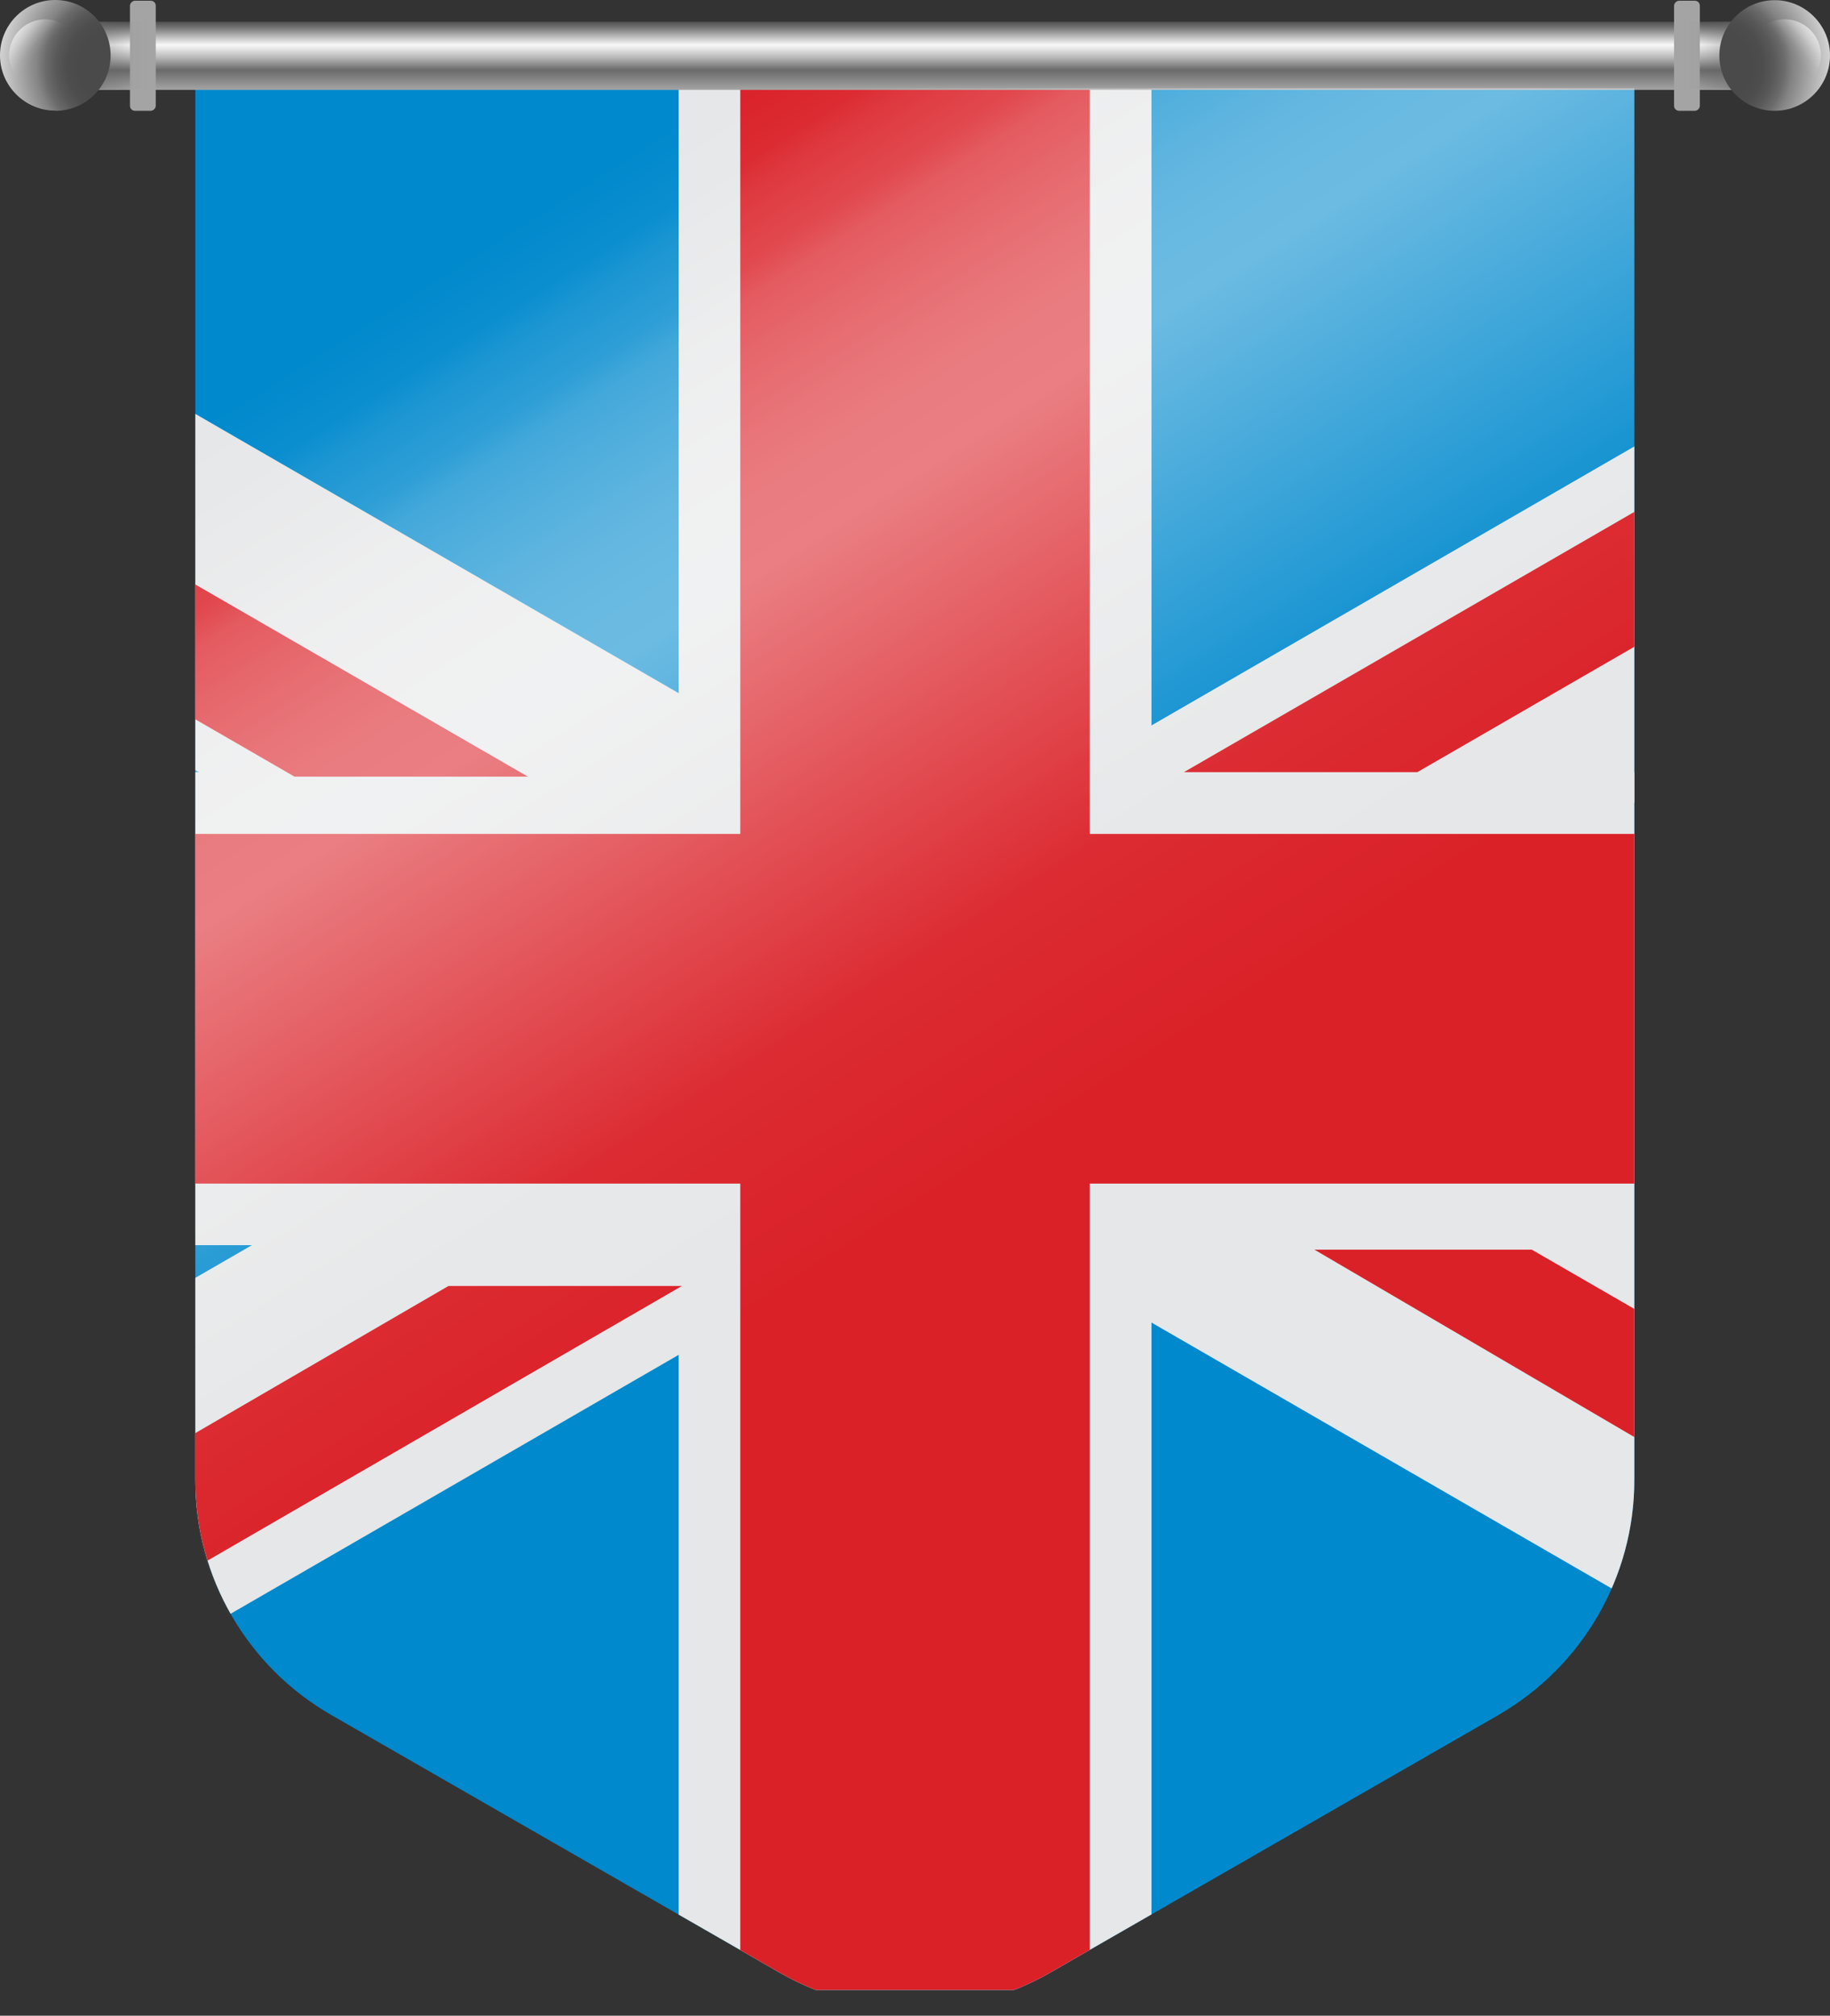 <?xml version="1.0" encoding="UTF-8"?>
<svg xmlns="http://www.w3.org/2000/svg" xmlns:xlink="http://www.w3.org/1999/xlink" viewBox="0 0 102.22 112.59">
  <rect x="0" y="0" width="102.22" height="112.59" fill="#333333" stroke="none"/>
  <defs>
    <style>
      .cls-1 {
        fill: url(#Degradado_sin_nombre_139-2);
      }

      .cls-1, .cls-2, .cls-3, .cls-4, .cls-5, .cls-6, .cls-7, .cls-8, .cls-9, .cls-10, .cls-11, .cls-12, .cls-13, .cls-14, .cls-15, .cls-16, .cls-17 {
        stroke-width: 0px;
      }

      .cls-1, .cls-15 {
        mix-blend-mode: multiply;
        opacity: .73;
      }

      .cls-2 {
        fill: url(#Degradado_sin_nombre_33);
      }

      .cls-18 {
        clip-path: url(#clippath);
      }

      .cls-3 {
        fill: none;
      }

      .cls-4 {
        fill: #4d4d4f;
      }

      .cls-5 {
        fill: url(#Degradado_sin_nombre_23);
      }

      .cls-5, .cls-17 {
        opacity: .59;
      }

      .cls-6 {
        fill: url(#Degradado_sin_nombre_9);
        mix-blend-mode: screen;
        opacity: .42;
      }

      .cls-19 {
        clip-path: url(#clippath-1);
      }

      .cls-7 {
        fill: url(#Degradado_sin_nombre_33-2);
      }

      .cls-8 {
        fill: url(#Degradado_sin_nombre_110-3);
      }

      .cls-9 {
        fill: url(#Degradado_sin_nombre_110-2);
      }

      .cls-10 {
        fill: #0089cd;
      }

      .cls-11 {
        fill: #ec1c24;
      }

      .cls-20 {
        isolation: isolate;
      }

      .cls-12 {
        fill: #ffca05;
      }

      .cls-13 {
        fill: #e6e7e8;
      }

      .cls-14 {
        fill: url(#Degradado_sin_nombre_110);
      }

      .cls-15 {
        fill: url(#Degradado_sin_nombre_139);
      }

      .cls-16 {
        fill: #da2128;
      }

      .cls-17 {
        fill: url(#Degradado_sin_nombre_23-2);
      }
    </style>
    <clipPath id="clippath">
      <path class="cls-3" d="M-44.58,95.79l-25.06,14.4c-4.67,2.68-10.42,2.68-15.09,0l-25.06-14.4c-4.7-2.7-7.59-7.7-7.59-13.12V1.55H-36.99v81.12c0,5.42-2.9,10.42-7.59,13.12Z"/>
    </clipPath>
    <clipPath id="clippath-1">
      <path class="cls-3" d="M83.71,95.79l-25.06,14.4c-4.67,2.68-10.42,2.68-15.09,0l-25.06-14.4c-4.7-2.7-7.59-7.7-7.59-13.12V1.55h80.38v81.12c0,5.42-2.9,10.42-7.59,13.12Z"/>
    </clipPath>
    <linearGradient id="Degradado_sin_nombre_110" data-name="Degradado sin nombre 110" x1="51.11" y1="5.02" x2="51.11" y2="1.21" gradientUnits="userSpaceOnUse">
      <stop offset="0" stop-color="#a4a4a4"/>
      <stop offset=".29" stop-color="#6a6a6a"/>
      <stop offset=".47" stop-color="#b6b6b6"/>
      <stop offset=".6" stop-color="#e5e5e5"/>
      <stop offset=".66" stop-color="#f8f8f8"/>
      <stop offset=".72" stop-color="#dadada"/>
      <stop offset=".91" stop-color="#767676"/>
      <stop offset="1" stop-color="#4f4f4f"/>
    </linearGradient>
    <linearGradient id="Degradado_sin_nombre_110-2" data-name="Degradado sin nombre 110" x1="-2628.56" y1="-1482.77" x2="-2620.62" y2="-1482.77" gradientTransform="translate(2125.14 1485.88) scale(.77 1)" xlink:href="#Degradado_sin_nombre_110"/>
    <linearGradient id="Degradado_sin_nombre_139" data-name="Degradado sin nombre 139" x1="93.96" y1="3.09" x2="98.87" y2="3.09" gradientUnits="userSpaceOnUse">
      <stop offset="0" stop-color="#4f4f4f" stop-opacity="0"/>
      <stop offset=".16" stop-color="rgba(83, 83, 83, .17)" stop-opacity=".17"/>
      <stop offset=".47" stop-color="rgba(95, 95, 95, .62)" stop-opacity=".62"/>
      <stop offset=".71" stop-color="#6a6a6a"/>
      <stop offset="1" stop-color="#a4a4a4"/>
    </linearGradient>
    <radialGradient id="Degradado_sin_nombre_33" data-name="Degradado sin nombre 33" cx="95.64" cy="3.68" fx="95.64" fy="3.68" r="7.59" gradientUnits="userSpaceOnUse">
      <stop offset=".28" stop-color="#4a4a4a"/>
      <stop offset=".37" stop-color="#4d4d4d"/>
      <stop offset=".45" stop-color="#585858"/>
      <stop offset=".53" stop-color="#6b6b6b"/>
      <stop offset=".6" stop-color="#868686"/>
      <stop offset=".61" stop-color="#888"/>
      <stop offset="1" stop-color="#f8f8f8"/>
    </radialGradient>
    <linearGradient id="Degradado_sin_nombre_23" data-name="Degradado sin nombre 23" x1="101.86" y1="1.09" x2="98.07" y2="4.61" gradientUnits="userSpaceOnUse">
      <stop offset=".17" stop-color="#fff"/>
      <stop offset=".2" stop-color="rgba(255, 255, 255, .95)" stop-opacity=".95"/>
      <stop offset=".26" stop-color="rgba(255, 255, 255, .82)" stop-opacity=".82"/>
      <stop offset=".33" stop-color="rgba(255, 255, 255, .6)" stop-opacity=".6"/>
      <stop offset=".42" stop-color="rgba(255, 255, 255, .3)" stop-opacity=".3"/>
      <stop offset=".5" stop-color="#fff" stop-opacity="0"/>
    </linearGradient>
    <linearGradient id="Degradado_sin_nombre_110-3" data-name="Degradado sin nombre 110" x1="-2628.56" y1="2623.39" x2="-2620.62" y2="2623.39" gradientTransform="translate(2038.89 2626.5) scale(.77 -1)" xlink:href="#Degradado_sin_nombre_110"/>
    <linearGradient id="Degradado_sin_nombre_139-2" data-name="Degradado sin nombre 139" x1="-4012.19" x2="-4007.29" gradientTransform="translate(4015.55 6.19) scale(1 -1)" xlink:href="#Degradado_sin_nombre_139"/>
    <radialGradient id="Degradado_sin_nombre_33-2" data-name="Degradado sin nombre 33" cx="-4010.52" fx="-4010.52" r="7.59" gradientTransform="translate(-4003.93) rotate(-180) scale(1 -1)" xlink:href="#Degradado_sin_nombre_33"/>
    <linearGradient id="Degradado_sin_nombre_23-2" data-name="Degradado sin nombre 23" x1="-4004.3" y1="1.09" x2="-4008.09" y2="4.61" gradientTransform="translate(-4003.93) rotate(-180) scale(1 -1)" xlink:href="#Degradado_sin_nombre_23"/>
    <linearGradient id="Degradado_sin_nombre_9" data-name="Degradado sin nombre 9" x1="26.2" y1="7.05" x2="114.93" y2="146.49" gradientUnits="userSpaceOnUse">
      <stop offset=".03" stop-color="#fff" stop-opacity="0"/>
      <stop offset=".04" stop-color="rgba(255, 255, 255, .13)" stop-opacity=".13"/>
      <stop offset=".06" stop-color="rgba(255, 255, 255, .33)" stop-opacity=".33"/>
      <stop offset=".07" stop-color="rgba(255, 255, 255, .51)" stop-opacity=".51"/>
      <stop offset=".09" stop-color="rgba(255, 255, 255, .66)" stop-opacity=".66"/>
      <stop offset=".1" stop-color="rgba(255, 255, 255, .79)" stop-opacity=".79"/>
      <stop offset=".12" stop-color="rgba(255, 255, 255, .88)" stop-opacity=".88"/>
      <stop offset=".14" stop-color="rgba(255, 255, 255, .95)" stop-opacity=".95"/>
      <stop offset=".16" stop-color="rgba(255, 255, 255, .99)" stop-opacity=".99"/>
      <stop offset=".18" stop-color="#fff"/>
      <stop offset=".32" stop-color="rgba(255, 255, 255, .33)" stop-opacity=".33"/>
      <stop offset=".39" stop-color="#fff" stop-opacity="0"/>
    </linearGradient>
  </defs>
  <g class="cls-20">
    <g id="Layer_1" data-name="Layer 1">
      <g class="cls-18">
        <path class="cls-4" d="M-157.59,9.03v30.02H3.22V9.03C3.22,4.9-.13,1.55-4.26,1.55h-145.85c-4.14,0-7.49,3.35-7.49,7.48Z"/>
        <rect class="cls-11" x="-157.59" y="39.05" width="160.82" height="37.51"/>
        <path class="cls-12" d="M-157.59,106.57c0,4.13,3.35,7.49,7.49,7.49H-4.26c4.13,0,7.48-3.35,7.48-7.49v-30.01h-160.82v30.01Z"/>
      </g>
      <g>
        <g class="cls-19">
          <g>
            <path class="cls-10" d="M129.38,103.86c0,4.02-3.26,7.29-7.28,7.29H-19.88c-4.02,0-7.29-3.27-7.29-7.29V8.84c0-4.02,3.26-7.29,7.29-7.29H122.1c4.02,0,7.28,3.27,7.28,7.29v95.02Z"/>
            <path class="cls-13" d="M129.38,8.84c0-1.86-.7-3.55-1.85-4.84L-27.16,93.37v10.49c0,3.07,1.9,5.69,4.58,6.77L129.38,22.82v-13.99Z"/>
            <rect class="cls-13" x="37.91" y="1.55" width="26.41" height="109.6"/>
            <rect class="cls-13" x="-27.16" y="43.13" width="156.55" height="26.42"/>
            <path class="cls-13" d="M129.38,103.93v-12.36L-24.03,2.93c-1.89,1.32-3.13,3.5-3.13,5.98v12.11L126.45,109.77c1.78-1.33,2.94-3.45,2.94-5.84Z"/>
            <polygon class="cls-16" points="85.56 69.8 74.65 69.8 73.42 69.8 129.38 102.58 129.38 95.12 85.56 69.8"/>
            <polygon class="cls-16" points="-27.16 10.65 -27.16 18.18 16.45 43.38 29.49 43.38 -27.16 10.65"/>
            <path class="cls-16" d="M129.38,14.12v-5.29c0-.72-.11-1.42-.3-2.07l-62.95,36.37h13.04l50.21-29.01Z"/>
            <path class="cls-16" d="M-25.55,108.67l63.64-36.84h-13.04l-52.17,30.32v2c0,1.71.59,3.28,1.58,4.53Z"/>
            <rect class="cls-16" x="41.35" y="1.55" width="19.52" height="109.6"/>
            <rect class="cls-16" x="-27.16" y="46.58" width="156.55" height="19.53"/>
          </g>
        </g>
        <g>
          <rect class="cls-14" x="4.63" y="1.21" width="92.95" height="3.81"/>
          <g>
            <g>
              <rect class="cls-9" x="91.16" y="2.4" width="6.15" height="1.44" rx=".28" ry=".28" transform="translate(97.35 -91.12) rotate(90)"/>
              <rect class="cls-15" x="93.96" y="1.21" width="4.9" height="3.76"/>
              <g>
                <path class="cls-2" d="M99.13,6.19c-1.71,0-3.09-1.39-3.09-3.09s1.39-3.09,3.09-3.09,3.09,1.39,3.09,3.09-1.39,3.09-3.09,3.09Z"/>
                <path class="cls-5" d="M99.69,5.12c-1.12,0-2.02-.9-2.02-2.02s.9-2.02,2.02-2.02,2.02.9,2.02,2.02-.9,2.02-2.02,2.02Z"/>
              </g>
            </g>
            <g>
              <rect class="cls-8" x="4.91" y="2.4" width="6.15" height="1.44" rx=".28" ry=".28" transform="translate(11.1 -4.87) rotate(90)"/>
              <rect class="cls-1" x="3.36" y="1.21" width="4.9" height="3.76" transform="translate(11.62 6.19) rotate(180)"/>
              <g>
                <path class="cls-7" d="M3.09,6.19c1.71,0,3.09-1.39,3.09-3.09S4.8,0,3.09,0,0,1.39,0,3.09s1.39,3.09,3.09,3.09Z"/>
                <path class="cls-17" d="M2.53,5.12c1.12,0,2.02-.9,2.02-2.02s-.9-2.02-2.02-2.02S.51,1.99.51,3.1s.9,2.02,2.02,2.02Z"/>
              </g>
            </g>
          </g>
        </g>
        <path class="cls-6" d="M83.71,96.17l-25.06,14.4c-4.67,2.68-10.42,2.68-15.09,0l-25.06-14.4c-4.7-2.7-7.59-7.7-7.59-13.12V4.93h80.38v78.12c0,5.42-2.9,10.42-7.59,13.12Z"/>
      </g>
    </g>
  </g>
</svg>